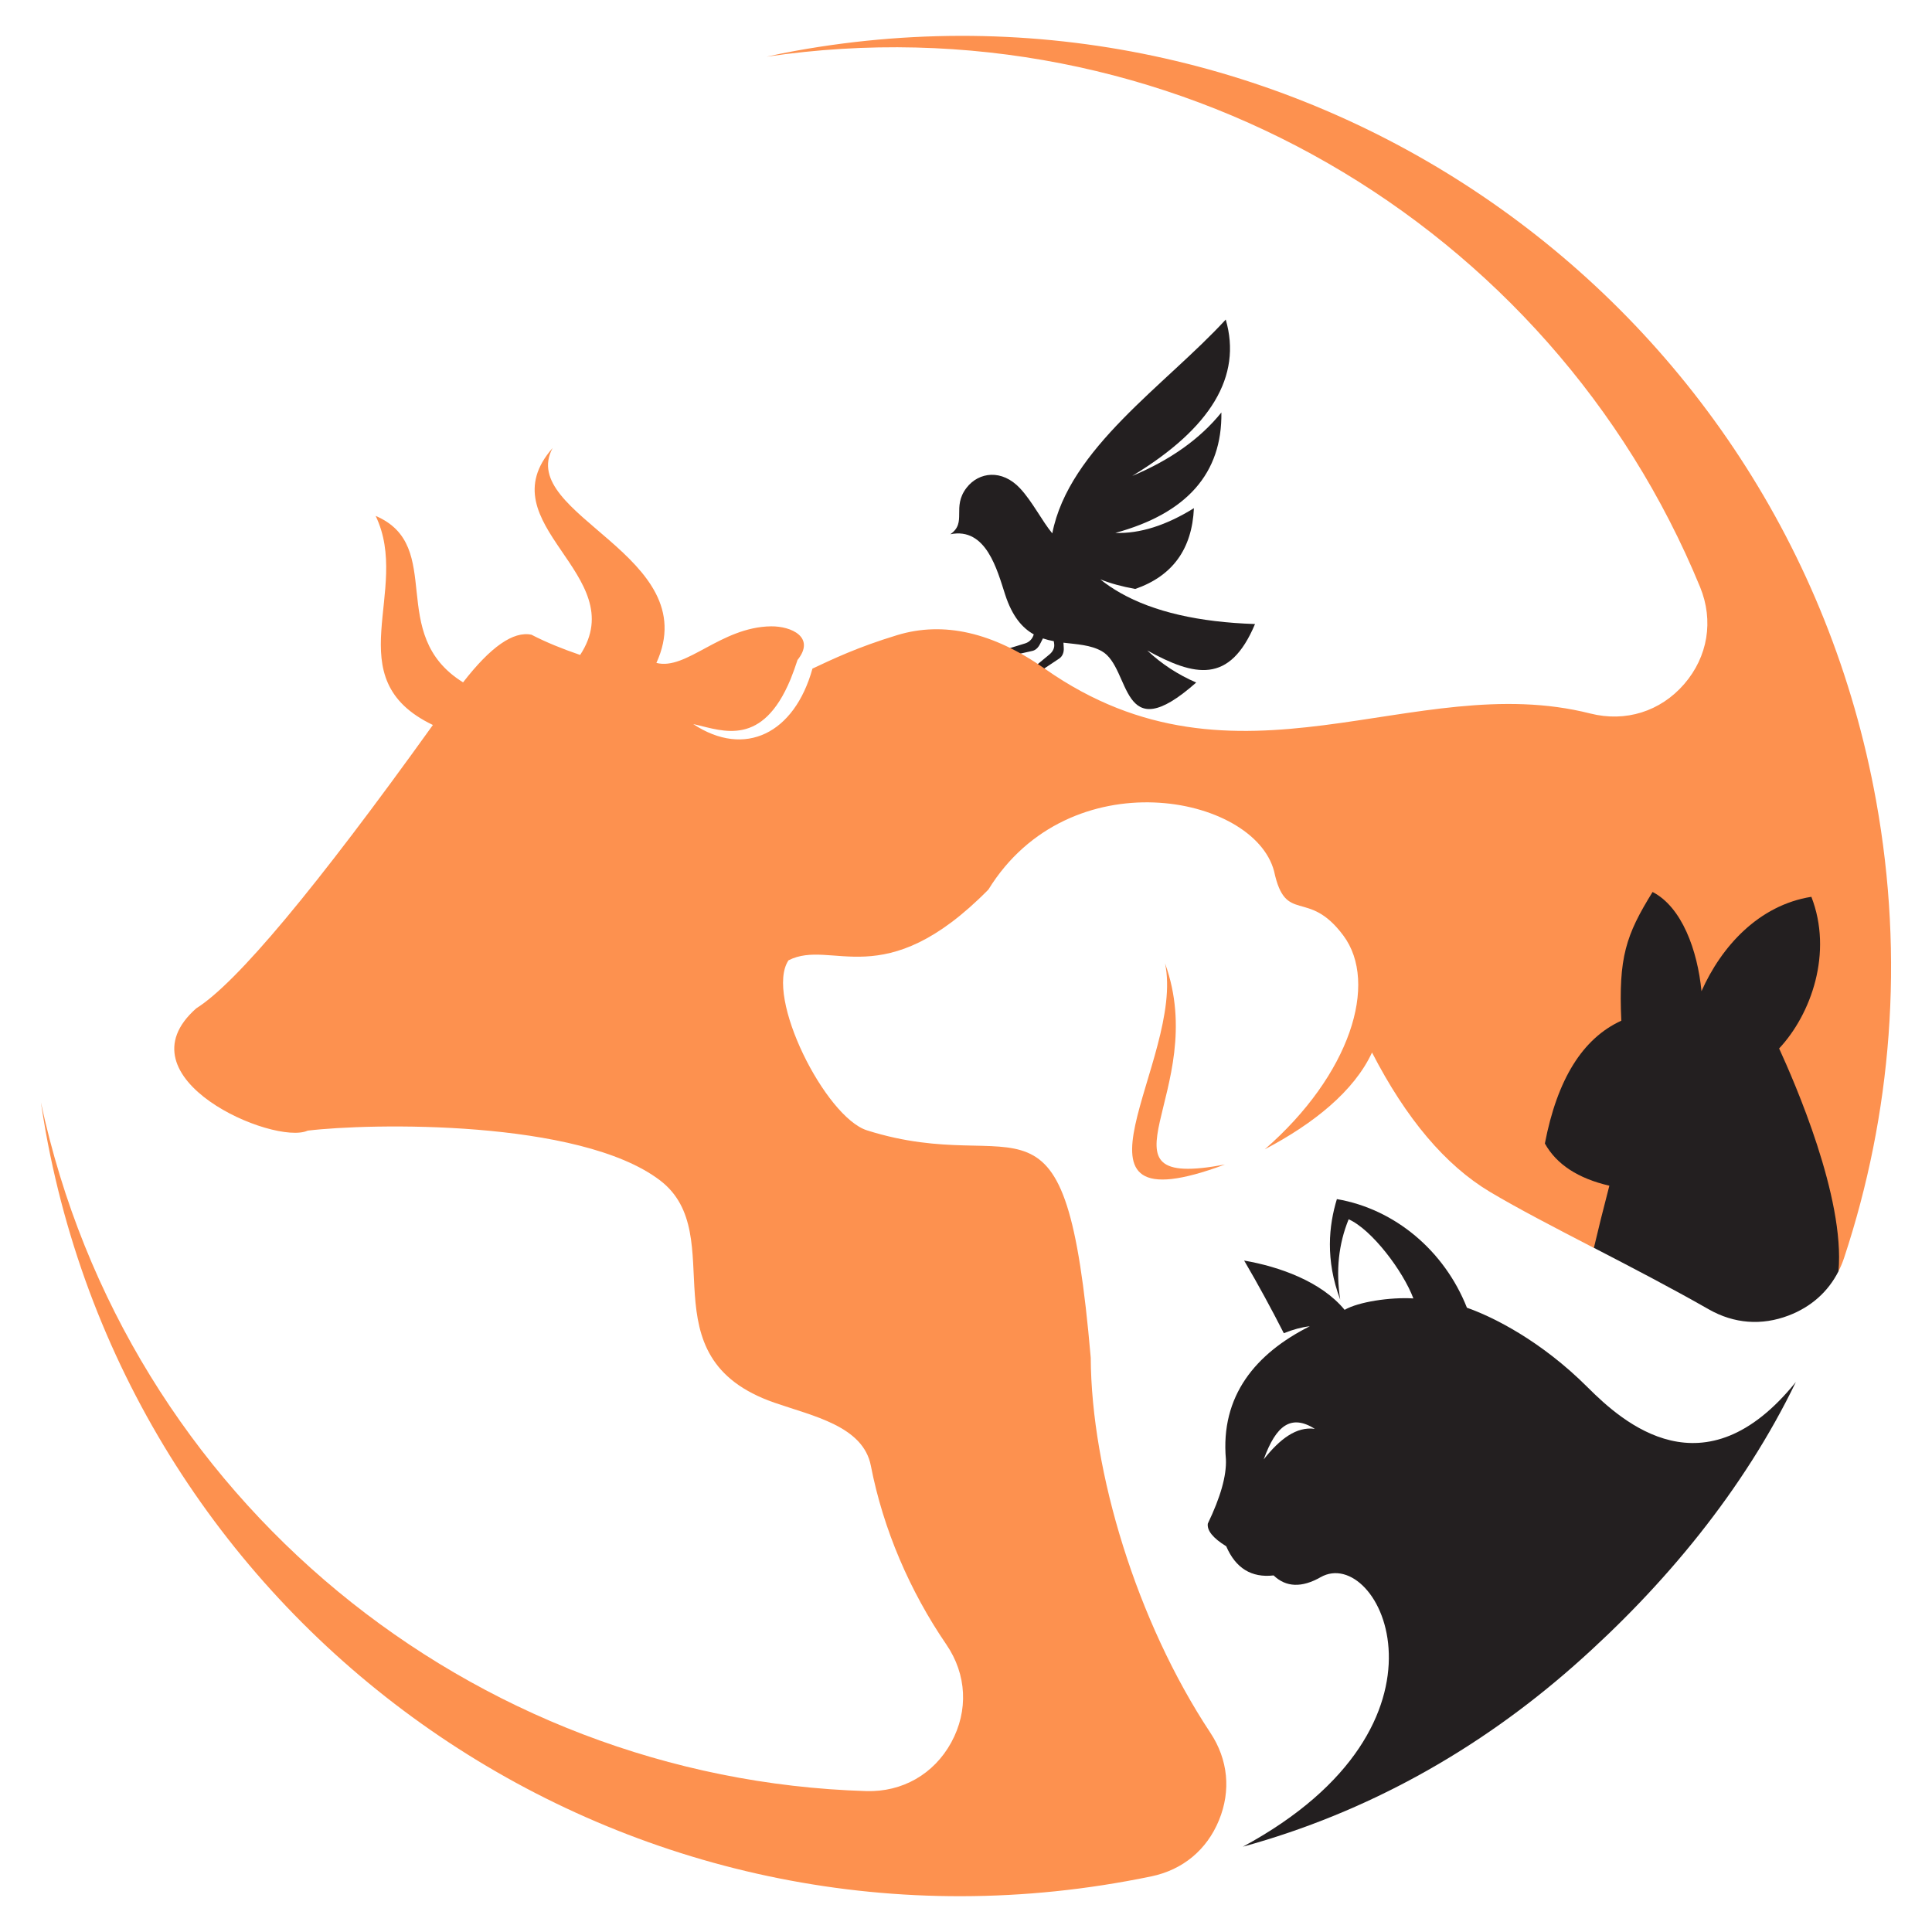 <?xml version="1.0" encoding="utf-8"?>
<!-- Generator: Adobe Illustrator 16.0.0, SVG Export Plug-In . SVG Version: 6.00 Build 0)  -->
<!DOCTYPE svg PUBLIC "-//W3C//DTD SVG 1.1//EN" "http://www.w3.org/Graphics/SVG/1.1/DTD/svg11.dtd">
<svg version="1.1" id="Calque_1" xmlns="http://www.w3.org/2000/svg" xmlns:xlink="http://www.w3.org/1999/xlink" x="0px" y="0px"
	 width="32px" height="32px" viewBox="50.5 -28.667 32 32" enable-background="new 50.5 -28.667 32 32" xml:space="preserve">
<g>
	<path fill-rule="evenodd" clip-rule="evenodd" fill="#231F20" d="M70.73-21.835c0.014,1.007-0.573,1.672-1.758,1.995
		c0.408,0.014,0.842-0.124,1.303-0.41c-0.031,0.678-0.355,1.124-0.972,1.338c-0.221-0.04-0.413-0.093-0.579-0.159
		c0.103,0.083,0.215,0.158,0.337,0.227c0.551,0.311,1.293,0.482,2.226,0.513c-0.421,1.002-1,0.868-1.785,0.438
		c0.238,0.224,0.508,0.4,0.811,0.531c-1.275,1.129-1.07-0.243-1.565-0.52c-0.185-0.104-0.409-0.113-0.634-0.14l0.005,0.085
		c0.005,0.071-0.018,0.14-0.077,0.179l-0.424,0.282l-0.065-0.079l0.33-0.273c0.054-0.045,0.088-0.107,0.077-0.178l-0.006-0.041
		c-0.061-0.011-0.121-0.026-0.18-0.046l-0.036,0.071c-0.03,0.063-0.07,0.12-0.138,0.136l-0.497,0.111l-0.033-0.109l0.409-0.126
		c0.067-0.021,0.116-0.069,0.139-0.136l0.004-0.014c-0.189-0.106-0.356-0.297-0.473-0.657c-0.132-0.405-0.313-1.123-0.909-1.001
		c0.284-0.196,0.018-0.444,0.27-0.771c0.202-0.261,0.585-0.312,0.886,0.011c0.204,0.219,0.365,0.543,0.533,0.745
		c0.276-1.409,1.871-2.451,2.873-3.541c0.273,0.937-0.244,1.8-1.549,2.59C69.885-21.048,70.378-21.399,70.73-21.835L70.73-21.835z"
		/>
	<path fill-rule="evenodd" clip-rule="evenodd" fill="#FD914F" d="M70.789-9.379c-2.973,1.106-0.658-1.742-0.992-3.331
		C70.563-10.595,68.467-8.941,70.789-9.379L70.789-9.379z"/>
	<path fill-rule="evenodd" clip-rule="evenodd" fill="#231F20" d="M71.086,1.92c3.758-2.032,2.258-5.014,1.288-4.464
		c-0.313,0.178-0.574,0.168-0.779-0.029c-0.367,0.042-0.629-0.12-0.785-0.483c-0.22-0.135-0.32-0.261-0.305-0.375
		c0.211-0.439,0.311-0.792,0.3-1.063c-0.094-1.055,0.494-1.756,1.389-2.206c-0.133,0.015-0.276,0.053-0.43,0.115
		c-0.208-0.408-0.427-0.811-0.657-1.203c0.58,0.1,1.278,0.346,1.664,0.816C73-7.104,73.522-7.184,73.91-7.161
		c-0.17-0.453-0.687-1.139-1.072-1.311c-0.167,0.409-0.214,0.852-0.14,1.33c-0.249-0.66-0.188-1.229-0.055-1.664
		c0.96,0.164,1.781,0.855,2.154,1.799c0.435,0.153,1.229,0.548,2.001,1.32c0.58,0.579,1.932,1.791,3.447-0.09
		c-0.863,1.787-2.178,3.377-3.666,4.691C74.997,0.311,73.154,1.352,71.086,1.92L71.086,1.92z M72.278-5.001
		c-0.305-0.041-0.579,0.167-0.847,0.506C71.636-5.062,71.885-5.247,72.278-5.001L72.278-5.001z"/>
	<path fill-rule="evenodd" clip-rule="evenodd" fill="#FD914F" d="M63.676-27.825c8.373-1.513,16.385,4.047,17.898,12.419
		c0.474,2.621,0.253,5.205-0.528,7.567c-0.026,0.08-0.059,0.158-0.097,0.232c-0.445-0.121-0.565-0.446-0.936-0.304
		c-0.449,0.172-0.889,0.715-1.306,0.476c-0.625-0.355-1.196-0.724-1.808-0.563c-0.648-0.336-1.257-0.651-1.721-0.928
		c-0.736-0.44-1.387-1.209-1.953-2.308c-0.297,0.641-0.969,1.179-1.776,1.603c1.415-1.232,1.89-2.752,1.3-3.542
		c-0.59-0.791-0.954-0.167-1.146-1.063c-0.334-1.274-3.395-1.866-4.732,0.303c-1.736,1.762-2.59,0.804-3.311,1.172
		c-0.399,0.599,0.612,2.598,1.3,2.816c2.566,0.813,3.286-1.085,3.706,3.765c0.01,1.886,0.758,4.365,1.982,6.214
		c0.293,0.443,0.344,0.957,0.142,1.448c-0.201,0.49-0.598,0.82-1.117,0.929c-0.139,0.029-0.279,0.056-0.419,0.081
		C60.783,4.005,52.769-1.555,51.256-9.927c-0.028-0.161-0.054-0.322-0.079-0.482c1.411,6.587,7.148,11.21,13.67,11.408
		c0.598,0.018,1.121-0.28,1.409-0.806c0.287-0.526,0.257-1.126-0.081-1.621c-0.604-0.883-1.045-1.904-1.251-2.962
		c-0.127-0.656-0.958-0.822-1.594-1.043c-2.184-0.756-0.705-2.776-1.9-3.685c-1.333-1.013-4.801-0.947-5.834-0.822
		c-0.557,0.251-3.155-0.87-1.845-2.026c0.667-0.418,1.974-1.982,3.919-4.693c-1.612-0.771-0.351-2.223-0.948-3.463
		c1.165,0.498,0.165,1.962,1.448,2.757c0.456-0.589,0.833-0.852,1.133-0.789c0.239,0.124,0.512,0.235,0.806,0.335
		c0.874-1.331-1.572-2.16-0.456-3.427c-0.596,1.109,2.532,1.782,1.719,3.559c0.497,0.128,1.064-0.595,1.899-0.606
		c0.335-0.004,0.741,0.181,0.438,0.558c-0.035,0.109-0.071,0.208-0.107,0.298l0,0l0,0l-0.009,0.023
		c-0.465,1.119-1.115,0.855-1.574,0.748l-0.003,0l-0.023-0.005l-0.008-0.002l-0.002,0c0.855,0.563,1.675,0.156,1.974-0.92
		c0.333-0.156,0.744-0.354,1.402-0.554c0.769-0.234,1.586-0.048,2.452,0.56c3.202,2.245,6.097-0.006,9.03,0.738
		c0.583,0.147,1.16-0.033,1.554-0.487c0.393-0.454,0.492-1.051,0.264-1.607c-2.476-6.024-8.807-9.768-15.461-8.785
		C63.355-27.764,63.515-27.796,63.676-27.825L63.676-27.825z"/>
	<path fill-rule="evenodd" clip-rule="evenodd" fill="#231F20" d="M80.951-7.61c-0.172,0.339-0.453,0.589-0.823,0.731
		c-0.449,0.172-0.907,0.137-1.325-0.101C78.181-7.335,77.52-7.678,76.9-7.999c0.067-0.287,0.152-0.63,0.256-1.029
		c-0.52-0.121-0.875-0.353-1.068-0.699c0.204-1.063,0.625-1.741,1.266-2.034c-0.048-1.048,0.075-1.417,0.518-2.132
		c0.485,0.25,0.744,0.964,0.81,1.643c0.328-0.738,0.946-1.424,1.82-1.563c0.359,0.924-0.002,1.943-0.534,2.512
		C80.224-10.741,81.061-8.832,80.951-7.61L80.951-7.61z"/>
</g>
</svg>
